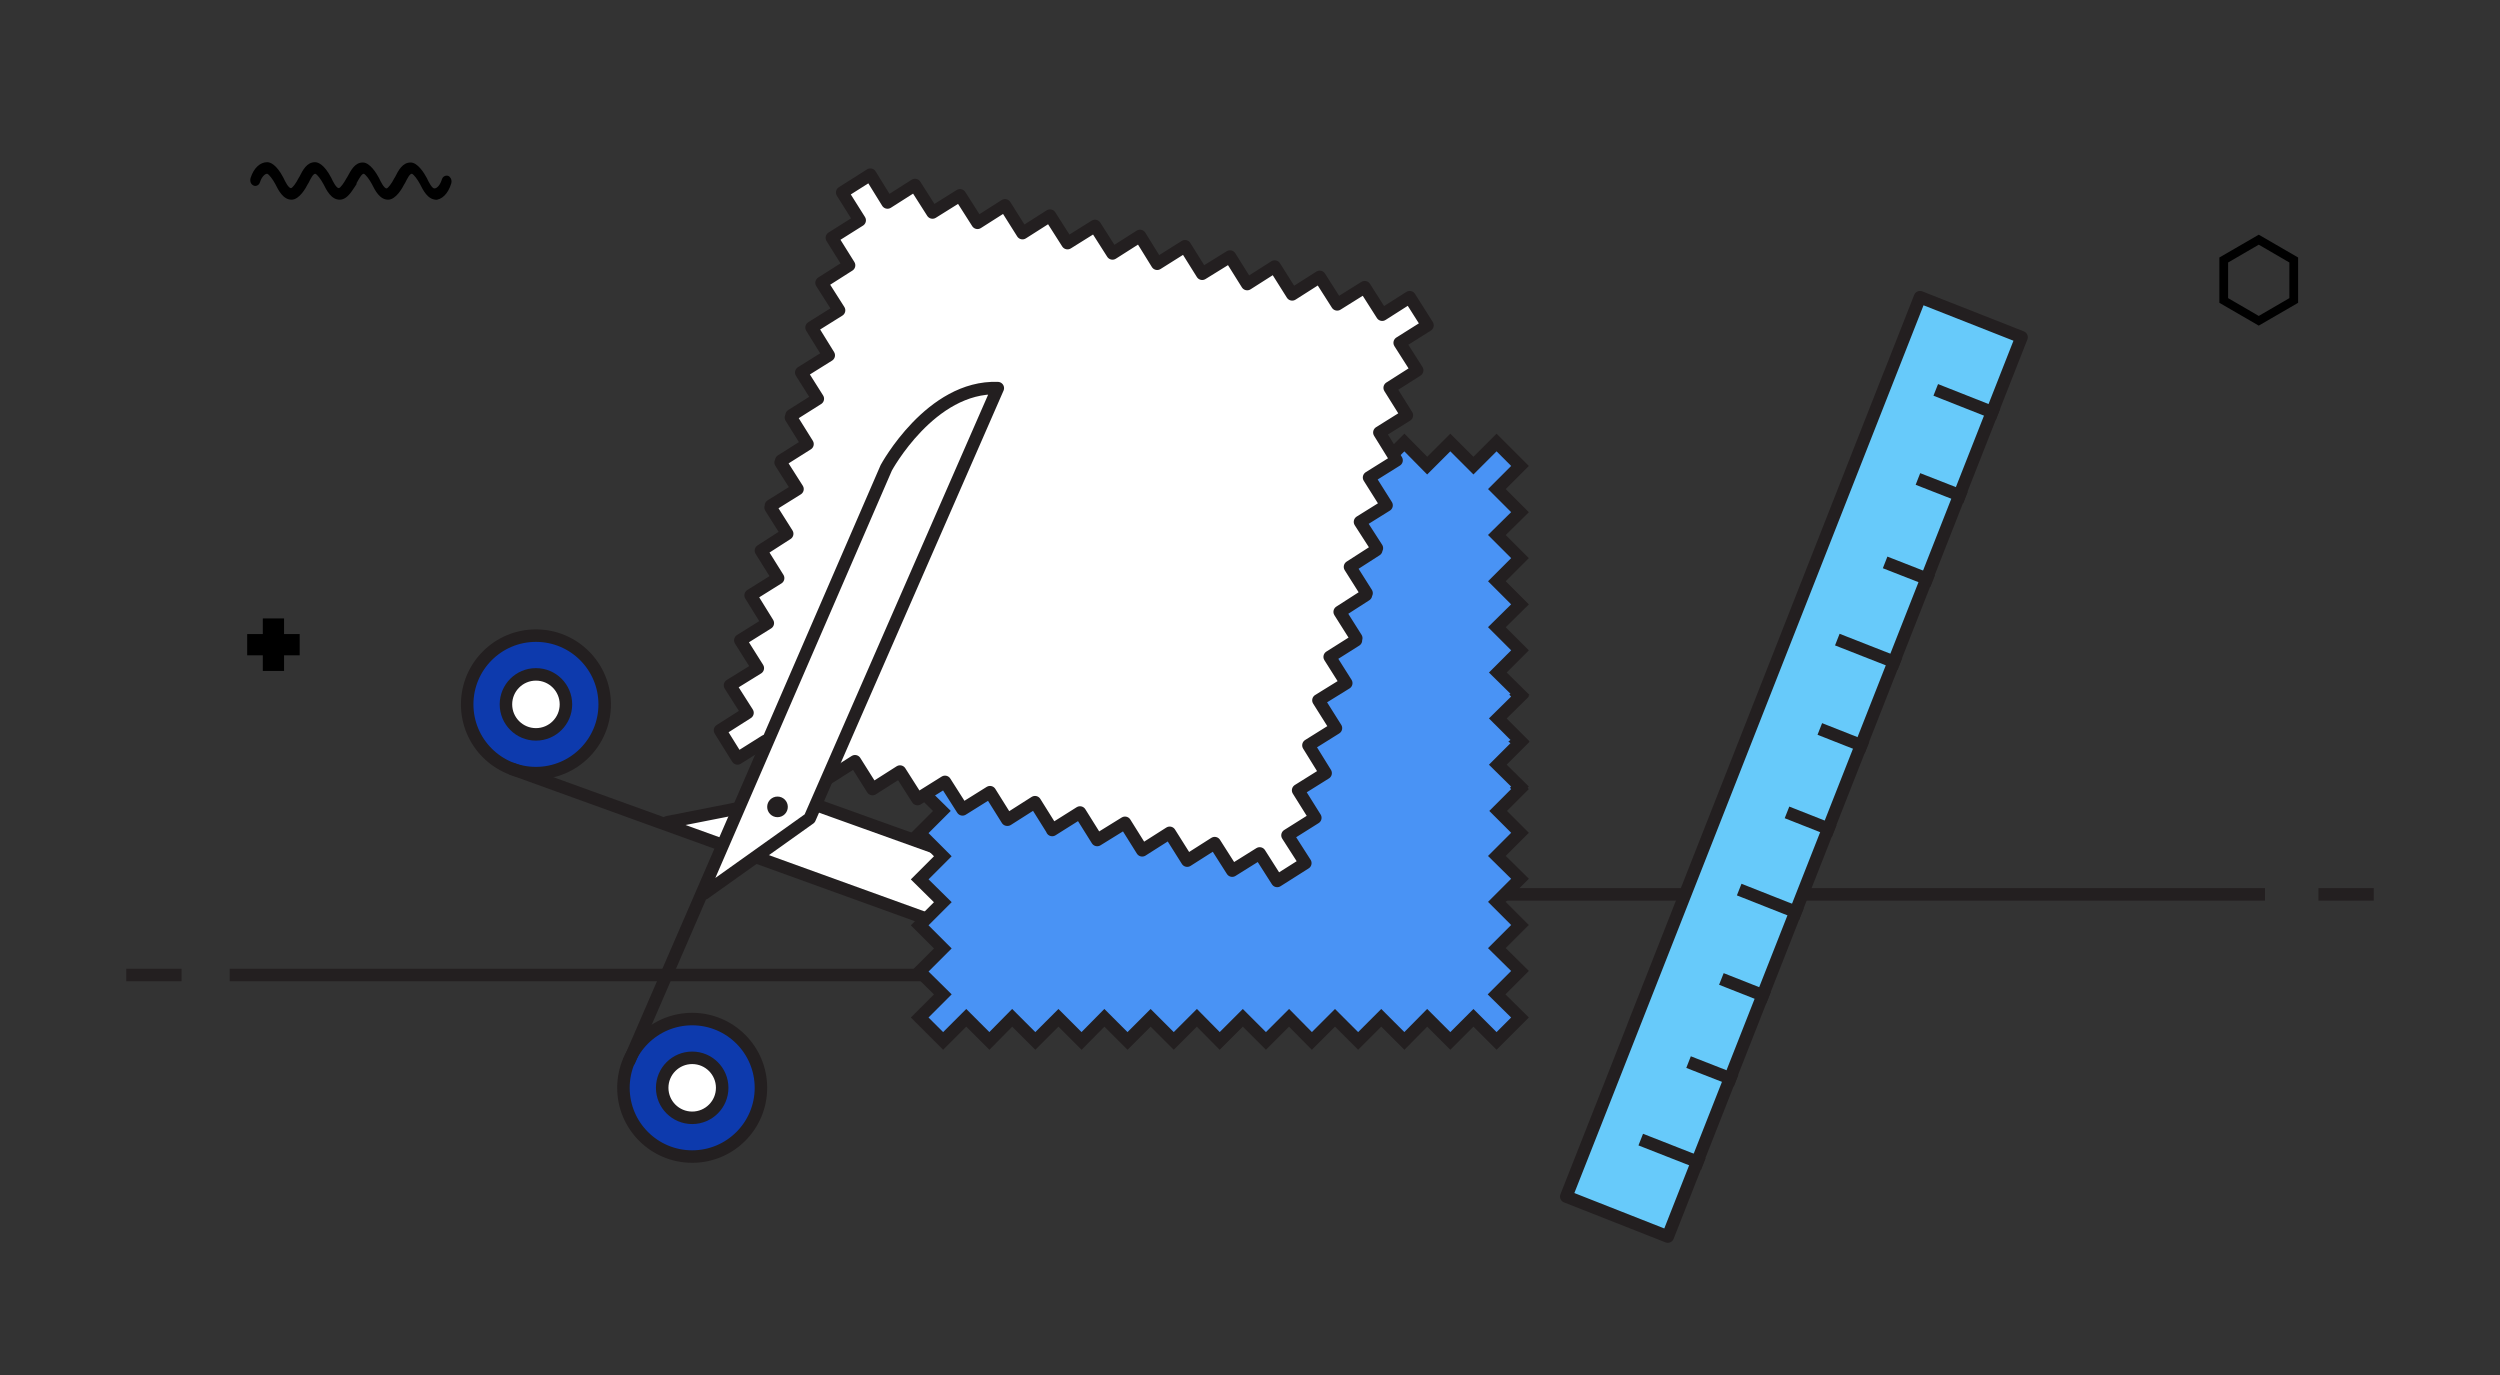<?xml version="1.0" encoding="UTF-8"?><svg id="Layer_1" xmlns="http://www.w3.org/2000/svg" viewBox="0 0 80 44"><rect x="0" y="0" width="80" height="44" fill="#333333" stroke="none"/><defs><style>.cls-1,.cls-2{fill:none;}.cls-3{fill:#231f20;}.cls-4{fill:#67cafa;}.cls-4,.cls-5,.cls-6,.cls-7,.cls-2{stroke:#231f20;stroke-width:.4px;}.cls-4,.cls-5,.cls-2{stroke-linecap:square;}.cls-4,.cls-6,.cls-7{stroke-linejoin:round;}.cls-5{fill:#4993f5;}.cls-5,.cls-2{stroke-miterlimit:10;}.cls-6{fill:#0d3aad;}.cls-6,.cls-7{stroke-linecap:round;}.cls-7{fill:#fff;}</style></defs><line class="cls-2" x1="43.1" y1="28.62" x2="72.28" y2="28.62"/><line class="cls-2" x1="75.76" y1="28.62" x2="74.39" y2="28.62"/><line class="cls-2" x1="32.38" y1="31.2" x2="7.55" y2="31.2"/><line class="cls-2" x1="4.24" y1="31.2" x2="5.61" y2="31.2"/><circle class="cls-6" cx="17.15" cy="22.54" r="2.2"/><circle class="cls-7" cx="17.15" cy="22.54" r=".96"/><path class="cls-7" d="m21.36,26.31l4.06-.8,14.72,5.28c-1.41,1.62-4.3.85-4.3.85l-19.44-7.03"/><polygon class="cls-5" points="47.9 15.65 48.64 14.91 47.89 14.16 47.15 14.9 46.41 14.16 45.67 14.9 44.94 14.16 44.2 14.9 43.46 14.16 42.72 14.9 41.98 14.16 41.25 14.9 40.51 14.16 40.51 14.16 40.51 14.16 39.77 14.9 39.03 14.16 39.03 14.16 39.03 14.16 38.3 14.9 37.56 14.16 37.56 14.16 37.56 14.16 36.82 14.9 36.08 14.16 35.34 14.9 34.61 14.16 33.87 14.9 33.13 14.16 32.39 14.9 31.66 14.16 30.92 14.9 30.18 14.16 29.43 14.91 30.17 15.65 29.43 16.4 30.17 17.13 29.43 17.87 30.17 18.61 29.43 19.35 30.17 20.09 29.43 20.82 30.13 21.52 29.43 22.22 29.47 22.26 29.43 22.3 30.14 23 29.43 23.71 29.46 23.74 29.43 23.77 30.14 24.48 29.43 25.19 29.46 25.22 29.43 25.25 30.14 25.95 29.43 26.66 30.17 27.4 29.43 28.14 30.17 28.87 29.43 29.61 30.17 30.35 29.43 31.09 30.17 31.82 29.43 32.56 30.18 33.31 30.92 32.57 31.66 33.31 32.39 32.57 33.13 33.31 33.87 32.57 34.61 33.31 35.34 32.57 36.08 33.31 36.82 32.57 37.56 33.31 37.56 33.31 37.56 33.31 38.3 32.57 39.03 33.31 39.03 33.31 39.03 33.31 39.77 32.57 40.51 33.31 40.51 33.31 40.51 33.31 41.25 32.57 41.98 33.31 42.72 32.57 43.46 33.31 44.2 32.57 44.94 33.31 45.67 32.57 46.41 33.31 47.15 32.57 47.89 33.31 48.64 32.56 47.89 31.82 48.64 31.07 47.9 30.34 48.64 29.6 47.9 28.86 48.64 28.12 47.9 27.39 48.64 26.65 47.94 25.95 48.64 25.25 48.6 25.21 48.64 25.17 47.93 24.47 48.64 23.76 48.6 23.73 48.64 23.7 47.93 22.99 48.64 22.29 48.6 22.25 48.64 22.22 47.93 21.52 48.64 20.81 47.9 20.07 48.64 19.34 47.9 18.6 48.64 17.86 47.9 17.12 48.64 16.39 47.9 15.65"/><polygon class="cls-7" points="44.79 10.97 45.68 10.41 45.11 9.51 44.23 10.07 43.67 9.19 42.79 9.74 42.23 8.86 41.35 9.42 40.79 8.53 39.91 9.09 39.36 8.21 38.47 8.76 37.92 7.88 37.92 7.88 37.92 7.88 37.03 8.44 36.48 7.55 36.48 7.55 36.48 7.55 35.6 8.11 35.04 7.23 35.04 7.23 35.04 7.23 34.16 7.78 33.6 6.9 32.72 7.46 32.16 6.57 31.28 7.13 30.72 6.25 29.84 6.8 29.28 5.92 28.4 6.48 27.85 5.59 26.95 6.16 27.51 7.05 26.62 7.61 27.17 8.49 26.29 9.05 26.85 9.93 25.97 10.48 26.52 11.37 25.64 11.92 26.17 12.76 25.33 13.29 25.36 13.33 25.31 13.36 25.84 14.21 25 14.74 25.02 14.78 24.98 14.8 25.52 15.65 24.67 16.18 24.7 16.22 24.66 16.24 25.19 17.08 24.35 17.62 24.9 18.5 24.02 19.05 24.57 19.94 23.69 20.49 24.25 21.38 23.36 21.93 23.92 22.81 23.04 23.37 23.6 24.27 24.49 23.71 25.04 24.59 25.92 24.04 26.48 24.92 27.36 24.36 27.92 25.25 28.8 24.69 29.36 25.57 30.24 25.02 30.8 25.9 30.8 25.9 30.8 25.9 31.68 25.35 32.23 26.23 32.24 26.23 32.24 26.23 33.12 25.67 33.67 26.55 33.67 26.55 33.67 26.56 34.56 26 35.11 26.88 36 26.33 36.55 27.21 37.43 26.65 37.99 27.54 38.87 26.98 39.43 27.86 40.31 27.31 40.87 28.19 41.77 27.62 41.2 26.73 42.09 26.17 41.54 25.29 42.42 24.74 41.87 23.85 42.75 23.3 42.19 22.41 43.08 21.86 42.55 21.02 43.39 20.49 43.36 20.45 43.4 20.42 42.87 19.58 43.71 19.04 43.69 19.01 43.73 18.98 43.2 18.14 44.04 17.6 44.02 17.57 44.06 17.54 43.52 16.7 44.37 16.17 43.81 15.28 44.69 14.73 44.14 13.84 45.02 13.29 44.47 12.41 45.35 11.85 44.79 10.97"/><path class="cls-4" d="m51.09,35.83,9.38-23.86-9.38,23.86l-.97,2.46,3.25,1.28,11.32-28.78-3.25-1.28-10.35,26.32m8.14-20.7-6.9,17.54"/><line class="cls-4" x1="54.32" y1="37.18" x2="52.69" y2="36.54"/><line class="cls-4" x1="55.37" y1="34.51" x2="54.22" y2="34.06"/><line class="cls-4" x1="56.41" y1="31.85" x2="55.27" y2="31.4"/><line class="cls-4" x1="57.46" y1="29.18" x2="55.84" y2="28.54"/><line class="cls-4" x1="58.51" y1="26.52" x2="57.37" y2="26.07"/><line class="cls-4" x1="59.56" y1="23.85" x2="58.42" y2="23.4"/><line class="cls-4" x1="60.61" y1="21.18" x2="58.98" y2="20.54"/><line class="cls-4" x1="61.66" y1="18.52" x2="60.51" y2="18.07"/><line class="cls-4" x1="62.71" y1="15.85" x2="61.56" y2="15.4"/><line class="cls-4" x1="63.75" y1="13.19" x2="62.13" y2="12.55"/><circle class="cls-6" cx="22.15" cy="34.81" r="2.2"/><circle class="cls-7" cx="22.15" cy="34.81" r=".96"/><path class="cls-7" d="m22.54,28.59l3.37-2.4,6.02-13.77c-2.15-.08-3.57,2.55-3.57,2.55l-8.22,18.97"/><circle class="cls-3" cx="24.88" cy="25.82" r=".33"/><path d="m72.28,10.42l-1.26-.73v-1.45l1.26-.73,1.26.73v1.45l-1.26.73Zm-.98-.88l.98.57.98-.57v-1.14l-.98-.57-.98.57v1.14Z"/><path d="m9.59,20.29h-.5v-.5h-.68v.5h-.5v.68h.5v.5h.68v-.5h.5v-.68Z"/><path d="m13.96,6.39c-.27,0-.42-.3-.52-.5-.08-.15-.2-.31-.26-.33-.07,0-.14.14-.22.3l-.02.03c-.06.12-.27.5-.52.5-.27,0-.42-.3-.52-.5-.08-.15-.2-.31-.26-.33-.06,0-.13.12-.23.3v.03s-.08.13-.16.24c-.13.18-.25.26-.38.26-.27,0-.42-.3-.52-.5-.08-.15-.2-.31-.26-.33-.07,0-.14.14-.22.3l-.02.03c-.06.12-.27.5-.52.5-.27,0-.42-.3-.52-.5-.08-.15-.2-.31-.26-.33-.08,0-.18.11-.23.27-.02.07-.08.12-.15.12-.04,0-.08-.02-.11-.05-.06-.06-.06-.15-.04-.21.1-.31.3-.5.53-.5.09,0,.29.06.52.5h0c.05.11.16.33.24.33.05,0,.17-.17.25-.33l.02-.03c.11-.22.24-.47.5-.47.09,0,.29.06.52.5h0c.05.11.16.33.24.33.05,0,.17-.17.25-.32l.02-.03c.13-.24.25-.47.5-.47.23,0,.44.35.52.5h0c.05.11.16.33.24.33.04,0,.16-.15.25-.33l.02-.03c.11-.22.24-.47.5-.47.23,0,.44.35.52.5h0c.05.11.16.33.24.33.09,0,.19-.12.24-.29.02-.07.08-.12.15-.12.04,0,.07.01.1.04.06.06.07.14.05.21-.1.33-.3.53-.54.53Z"/><rect class="cls-1" y="0" width="80" height="44"/></svg>